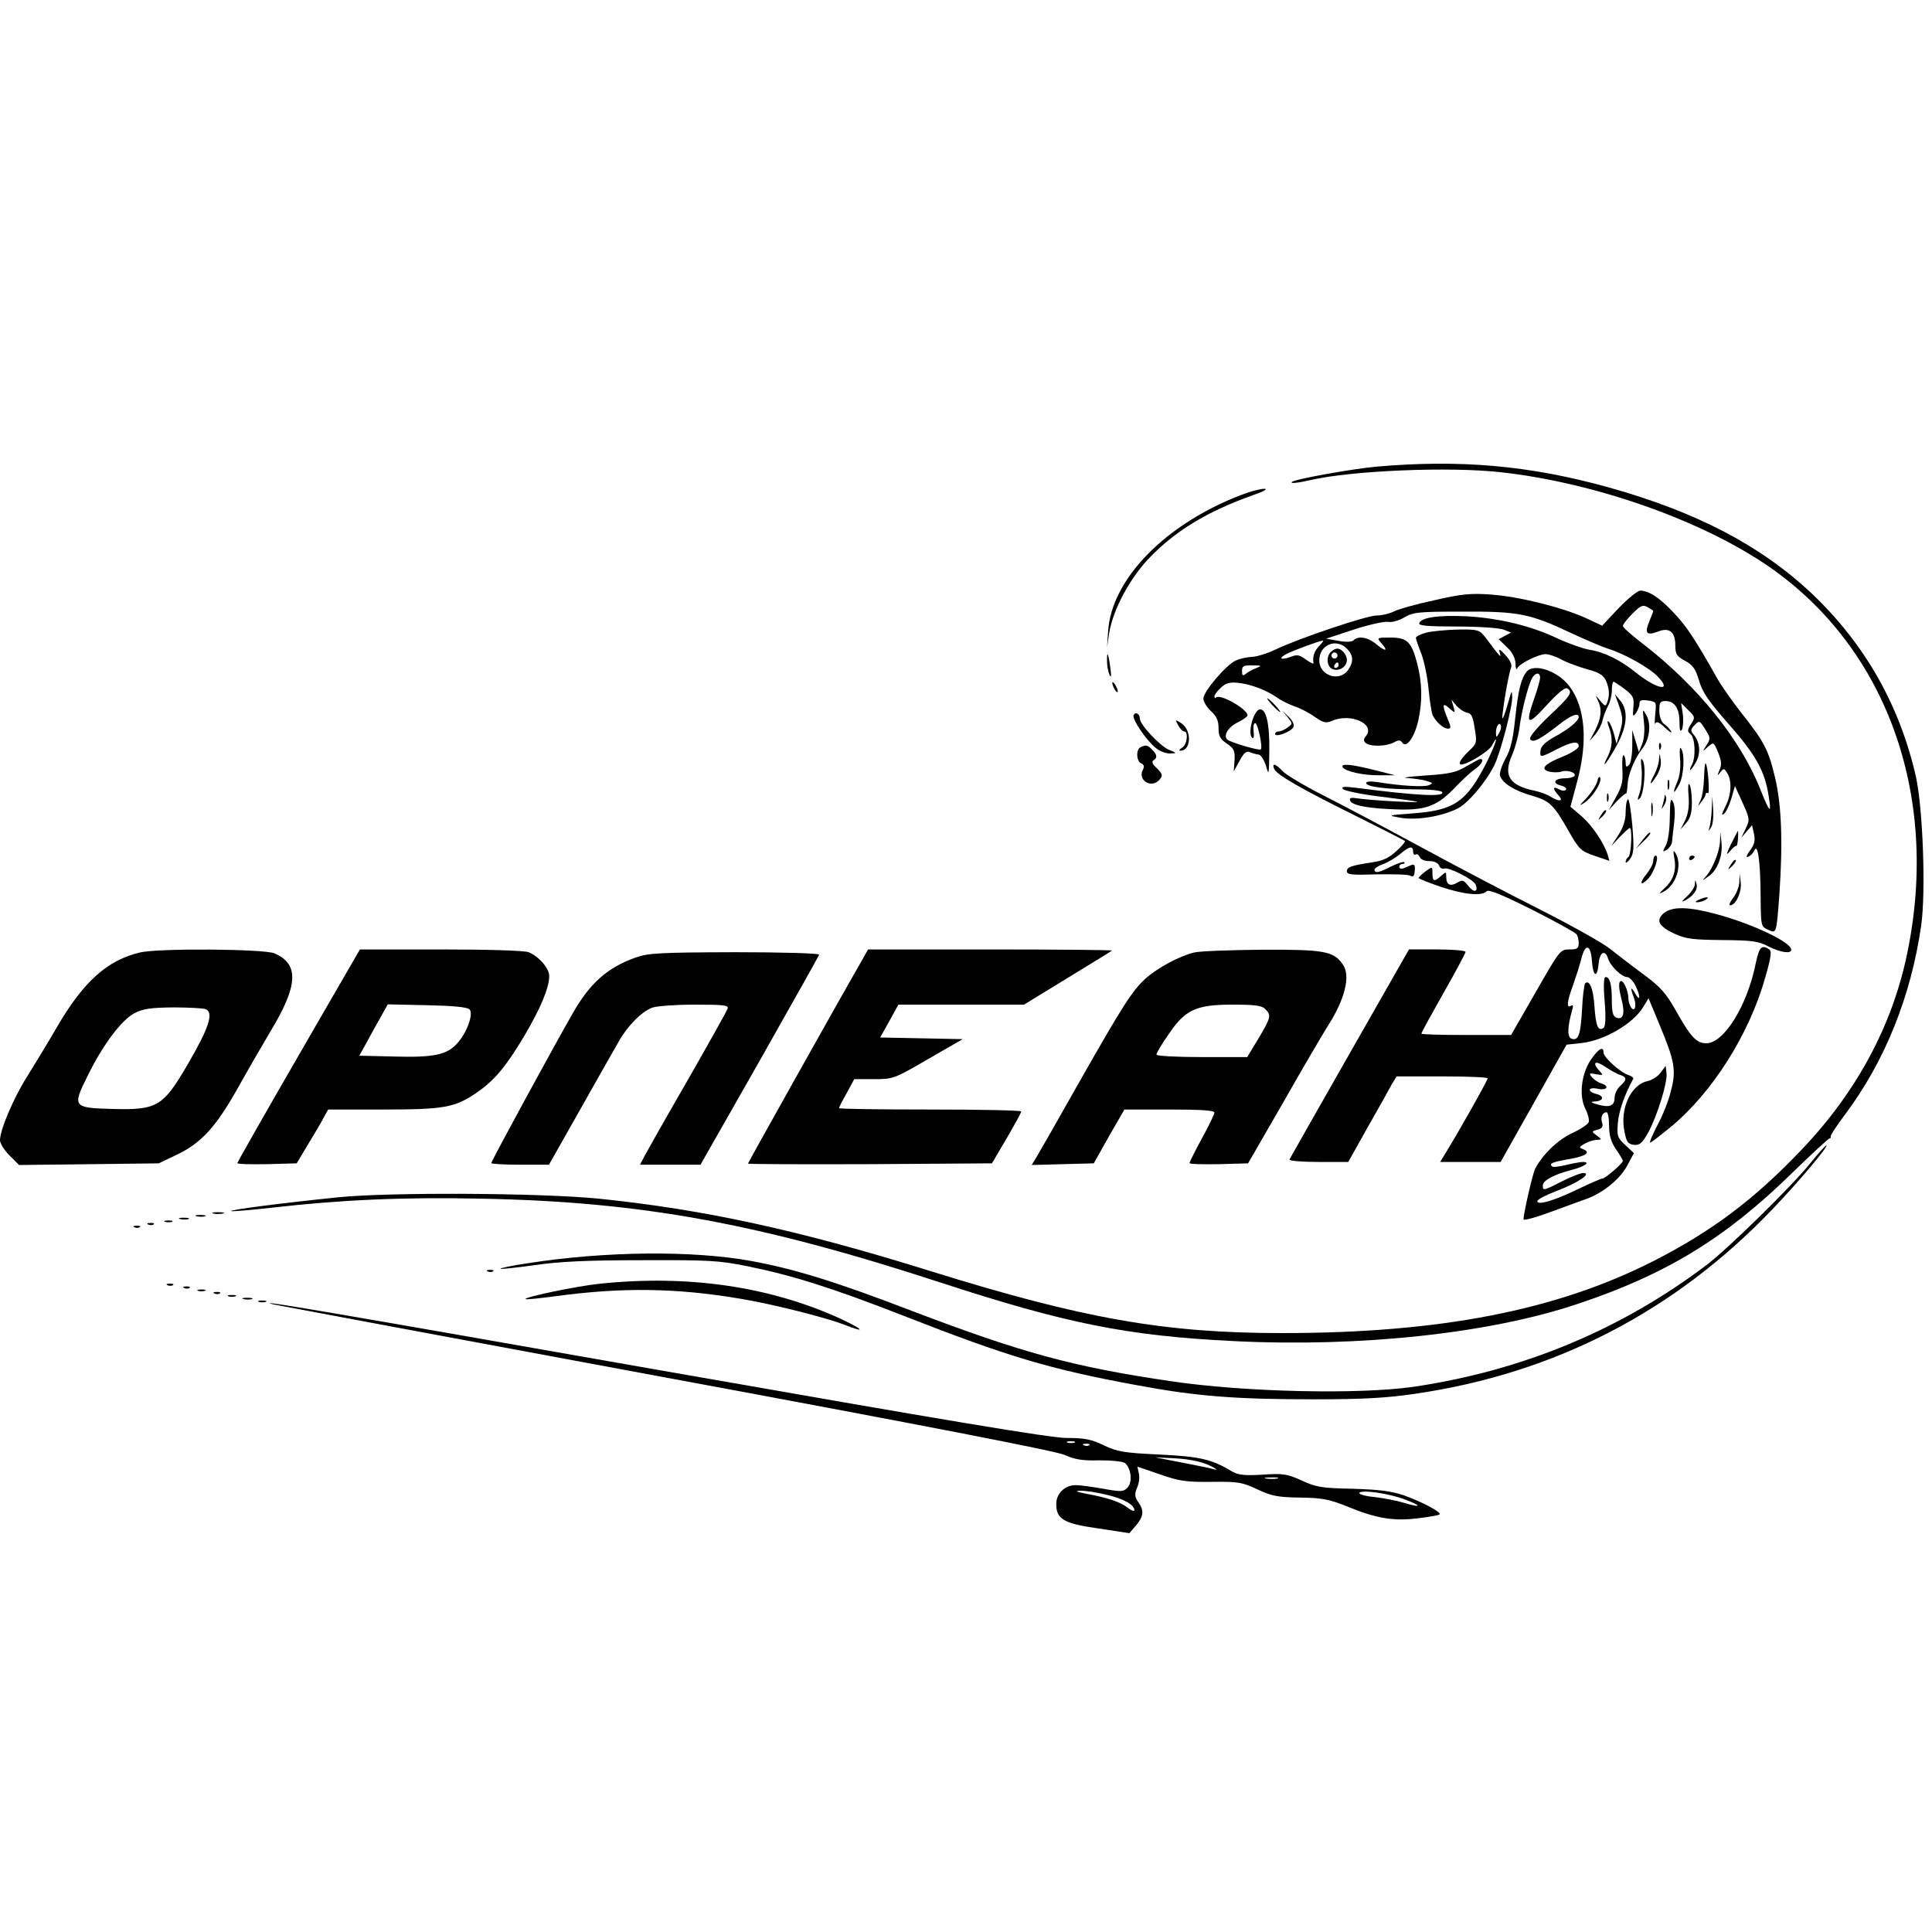<?xml version="1.0" standalone="no"?>
<!DOCTYPE svg PUBLIC "-//W3C//DTD SVG 20010904//EN"
 "http://www.w3.org/TR/2001/REC-SVG-20010904/DTD/svg10.dtd">
<svg version="1.0" xmlns="http://www.w3.org/2000/svg"
 width="700pt" height="700pt" viewBox="0 0 700 700"
 preserveAspectRatio="xMidYMid meet">
<g transform="translate(0,700) scale(0.1,-0.1)"
fill="#000000" stroke="none">
<path d="M4984 5309 c-85 -8 -293 -45 -303 -55 -7 -7 21 -4 69 7 149 34 501
49 688 28 327 -36 703 -165 949 -327 443 -292 644 -837 523 -1417 -54 -262
-184 -502 -381 -709 -175 -184 -327 -297 -538 -405 -353 -179 -773 -261 -1346
-261 -425 0 -720 52 -1275 225 -474 148 -820 223 -1200 262 -211 21 -757 24
-945 5 -205 -21 -399 -46 -387 -50 6 -2 71 4 144 12 253 29 477 39 763 33 578
-11 1004 -89 1660 -303 459 -150 680 -194 1065 -213 459 -23 928 28 1244 134
322 107 538 239 779 475 71 69 132 125 135 125 4 0 6 3 5 7 -2 4 22 40 52 80
145 194 239 428 276 686 17 122 6 422 -19 537 -59 260 -185 481 -376 663 -185
175 -419 297 -737 386 -288 80 -539 102 -845 75z"/>
<path d="M4495 5206 c-274 -106 -467 -304 -480 -492 l-4 -59 8 53 c14 82 71
190 139 264 96 102 213 174 382 234 40 14 56 23 40 23 -14 0 -52 -10 -85 -23z"/>
<path d="M5865 4797 l-60 -64 -62 29 c-88 39 -242 77 -343 84 -71 5 -105 2
-204 -21 -66 -14 -132 -33 -147 -41 -16 -8 -43 -14 -61 -14 -36 0 -280 -82
-368 -124 -30 -14 -68 -26 -85 -26 -16 -1 -42 -6 -57 -13 -35 -15 -118 -113
-118 -138 0 -11 12 -31 28 -46 20 -18 27 -35 27 -61 0 -29 6 -40 30 -56 26
-18 30 -26 28 -61 l-3 -40 21 38 c15 29 25 37 37 32 9 -4 24 -8 32 -9 8 0 20
-19 27 -41 10 -37 11 -33 12 57 1 95 -11 148 -33 148 -24 0 -48 -91 -28 -104
5 -3 6 8 4 25 -2 16 0 29 6 29 9 0 28 -88 20 -95 -5 -6 -111 26 -121 35 -16
15 3 46 38 63 19 9 35 21 35 25 0 23 -99 79 -114 65 -3 -4 -6 -2 -6 4 0 5 10
19 23 31 18 17 32 21 63 18 46 -5 102 -26 142 -54 15 -11 43 -24 62 -31 19 -6
52 -23 73 -38 32 -22 41 -24 63 -15 66 30 159 -11 123 -55 -9 -10 -9 -17 -2
-24 15 -15 75 -14 103 1 18 10 24 9 31 -1 15 -22 45 22 58 82 15 69 14 134 -4
204 -21 80 -36 95 -98 95 -48 0 -49 -1 -34 -18 28 -31 19 -35 -14 -8 -31 27
-67 34 -85 16 -6 -6 -27 -7 -54 -2 l-45 8 100 33 c55 18 111 30 124 28 13 -3
39 4 59 16 32 19 51 21 211 21 202 1 244 -7 392 -77 52 -24 112 -50 134 -57
62 -19 150 -69 181 -101 56 -58 -3 -47 -80 15 -55 45 -115 74 -168 82 -23 4
-74 22 -113 40 -96 46 -211 74 -330 81 -102 5 -166 -4 -173 -25 -3 -9 32 -12
137 -12 77 0 152 -5 168 -11 l28 -11 -23 -12 -22 -12 30 -29 c20 -19 30 -39
31 -59 0 -17 3 -25 6 -18 6 17 77 52 103 52 12 0 38 -9 58 -20 20 -11 62 -26
93 -35 42 -11 58 -21 67 -40 13 -29 15 -55 5 -80 -5 -15 -8 -15 -25 6 -18 22
-18 22 -9 2 16 -32 13 -64 -9 -108 l-21 -40 21 24 c11 13 23 35 26 50 3 14 12
38 20 53 8 14 14 40 14 57 0 17 3 31 6 31 3 0 21 -12 41 -27 31 -24 34 -31 31
-65 -3 -34 -2 -37 9 -22 7 10 13 25 13 34 0 13 7 15 31 12 31 -5 31 -5 26 -51
-2 -25 -2 -40 0 -33 4 10 14 6 36 -15 16 -15 26 -21 22 -13 -5 8 -16 21 -26
27 -10 8 -17 26 -17 48 0 30 3 35 23 35 32 0 50 -27 50 -76 0 -29 3 -38 9 -27
4 8 6 34 3 56 l-6 40 26 -26 c25 -24 25 -27 10 -50 -14 -22 -14 -27 -2 -37 17
-14 20 -82 5 -111 -6 -10 -8 -19 -6 -19 3 0 13 14 22 31 17 33 13 72 -11 99
-10 12 -10 18 5 33 17 17 18 17 38 -15 20 -31 20 -34 5 -58 -16 -25 -16 -25 5
-6 21 18 21 18 37 -20 12 -30 14 -45 5 -64 -9 -21 -8 -23 3 -8 12 15 14 15 25
-3 18 -28 15 -80 -7 -122 -13 -26 -15 -34 -5 -26 8 6 20 32 27 56 l13 45 28
-61 c26 -58 26 -62 11 -93 l-16 -33 20 23 19 22 7 -31 c5 -24 2 -38 -14 -60
-14 -19 -16 -27 -7 -23 8 3 18 13 22 22 12 29 22 -33 23 -159 1 -114 1 -116
26 -127 32 -15 31 -18 42 128 13 188 8 324 -16 424 -24 100 -39 129 -124 236
-32 41 -70 95 -84 120 -83 147 -112 190 -157 238 -52 56 -92 82 -123 82 -10 0
-45 -29 -78 -63z m125 -11 c0 -2 -7 -20 -15 -39 -17 -42 -9 -51 33 -35 41 16
62 -2 62 -51 0 -31 5 -39 35 -55 29 -16 38 -29 51 -72 12 -42 34 -74 106 -156
99 -112 132 -171 146 -261 11 -68 5 -64 -28 18 -72 185 -228 378 -427 532 -40
30 -73 60 -73 65 0 6 16 26 35 45 29 29 37 33 55 23 11 -6 20 -12 20 -14z
m-1210 -126 c-18 -18 -25 -39 -21 -63 1 -4 -11 2 -27 13 -24 18 -33 19 -56 10
-35 -13 -46 -6 -16 10 23 12 119 48 133 49 4 1 -2 -8 -13 -19z m100 -10 c24
-24 25 -48 4 -78 -31 -44 -104 -20 -104 35 0 57 61 82 100 43z m-329 -71 c-14
-5 -31 -15 -38 -21 -10 -8 -13 -6 -13 11 0 18 6 21 38 20 34 0 35 -1 13 -10z"/>
<path d="M4822 4638 c-19 -19 -14 -56 8 -63 24 -8 50 10 50 34 0 19 -19 41
-35 41 -6 0 -16 -5 -23 -12z m22 -19 c-3 -5 -10 -7 -15 -3 -5 3 -7 10 -3 15 3
5 10 7 15 3 5 -3 7 -10 3 -15z m6 -29 c0 -5 -5 -10 -11 -10 -5 0 -7 5 -4 10 3
6 8 10 11 10 2 0 4 -4 4 -10z"/>
<path d="M5168 4708 c-21 -6 -38 -14 -38 -19 0 -4 9 -31 20 -58 10 -27 22 -84
26 -128 4 -43 11 -86 15 -95 14 -26 39 -48 55 -48 12 0 12 5 -1 36 -21 50 -19
61 6 38 22 -19 22 -19 15 6 l-7 25 18 -22 c10 -11 27 -23 38 -25 16 -2 22 -15
28 -57 9 -52 8 -55 -22 -83 -27 -25 -40 -48 -27 -48 23 0 99 47 111 68 29 54
14 5 -18 -59 -73 -144 -117 -175 -268 -186 -93 -7 -94 -7 -44 -16 58 -10 150
5 207 34 37 19 101 94 132 156 22 44 66 211 65 248 -1 26 -2 24 -13 -15 -18
-64 -27 -81 -21 -40 7 61 23 144 30 161 4 11 -4 27 -20 45 -21 23 -26 25 -21
9 6 -21 5 -20 -54 58 -20 25 -26 27 -98 26 -42 -1 -94 -6 -114 -11z m263 -365
c-10 -17 -10 -16 -11 3 0 23 13 41 18 25 2 -6 -1 -18 -7 -28z"/>
<path d="M4011 4604 c0 -16 4 -38 9 -49 6 -13 7 -5 3 25 -7 53 -13 66 -12 24z"/>
<path d="M5532 4567 c-21 -25 -31 -67 -42 -168 -8 -77 -16 -113 -35 -147 -14
-26 -23 -53 -20 -63 9 -27 52 -54 116 -72 64 -19 78 -32 133 -129 38 -67 45
-72 94 -89 l53 -18 -6 22 c-14 44 -56 106 -95 140 l-40 34 25 94 c39 145 28
268 -29 343 -41 55 -128 84 -154 53z m48 -22 c0 -9 -9 -41 -20 -72 -35 -100
-27 -106 43 -29 39 43 68 67 75 62 22 -13 13 -27 -65 -100 -47 -45 -73 -77
-69 -84 9 -15 33 -3 100 49 46 37 76 49 76 31 0 -14 -38 -45 -88 -72 -31 -17
-48 -33 -50 -47 -4 -29 -2 -29 58 2 55 28 80 32 80 11 0 -7 -25 -24 -55 -36
-70 -28 -87 -47 -51 -56 14 -3 33 -3 42 0 21 8 56 -3 49 -15 -4 -5 -19 -9 -35
-9 -38 0 -48 -18 -15 -26 13 -3 22 -10 19 -15 -3 -5 -13 -5 -25 1 -23 13 -25
3 -2 -22 20 -22 2 -24 -30 -4 -12 8 -38 17 -57 21 -91 19 -114 55 -82 128 11
24 23 69 27 98 7 59 31 154 46 182 12 21 29 22 29 2z"/>
<path d="M4030 4525 c0 -5 5 -17 10 -25 5 -8 10 -10 10 -5 0 6 -5 17 -10 25
-5 8 -10 11 -10 5z"/>
<path d="M5867 4440 c13 -38 14 -52 3 -90 l-13 -45 -9 35 c-5 19 -14 40 -19
45 -6 6 -6 -1 0 -18 15 -40 14 -73 -5 -110 -27 -53 2 -17 35 45 37 67 41 124
12 159 l-20 24 16 -45z"/>
<path d="M4610 4445 c13 -14 26 -25 28 -25 3 0 -5 11 -18 25 -13 14 -26 25
-28 25 -3 0 5 -11 18 -25z"/>
<path d="M5956 4385 c4 -29 1 -63 -6 -80 l-12 -30 -12 40 -12 40 0 -57 c0 -32
-5 -63 -12 -70 -9 -9 -12 -7 -12 9 0 12 -3 24 -7 26 -5 3 -6 -19 -5 -49 3 -44
-1 -63 -23 -102 l-26 -47 29 32 c17 17 32 30 34 28 1 -2 4 13 5 32 2 38 25 94
53 130 27 34 33 88 16 120 -15 27 -15 27 -10 -22z"/>
<path d="M4107 4408 c-5 -15 48 -93 82 -119 13 -11 35 -19 50 -19 26 1 26 1
-5 14 -32 14 -104 91 -104 112 0 18 -17 27 -23 12z"/>
<path d="M4665 4402 c19 -24 19 -24 0 -38 -10 -8 -25 -14 -32 -14 -7 0 -13 -4
-13 -9 0 -15 61 9 67 26 3 8 -5 24 -18 36 l-23 22 19 -23z"/>
<path d="M4269 4372 c6 -12 16 -22 21 -22 17 0 11 -49 -7 -59 -10 -6 -13 -11
-7 -11 40 -1 43 73 5 99 -24 15 -24 15 -12 -7z"/>
<path d="M6011 4294 c0 -11 3 -14 6 -6 3 7 2 16 -1 19 -3 4 -6 -2 -5 -13z"/>
<path d="M4133 4293 c-18 -7 -16 -52 2 -59 10 -4 12 -11 6 -23 -20 -36 28 -68
57 -39 17 17 15 24 -9 47 -13 12 -17 21 -10 26 15 9 14 21 -5 39 -16 17 -21
18 -41 9z"/>
<path d="M6087 4253 c3 -31 0 -62 -10 -86 -19 -44 -14 -49 8 -7 16 31 20 107
6 128 -5 8 -6 -6 -4 -35z"/>
<path d="M6011 4250 c0 -14 -8 -38 -16 -54 -22 -41 -18 -46 6 -9 13 20 19 43
16 60 -4 26 -4 27 -6 3z"/>
<path d="M5948 4212 c2 -28 -1 -65 -7 -84 -9 -25 -9 -30 0 -21 16 16 24 116
11 138 -7 13 -8 3 -4 -33z"/>
<path d="M5312 4223 c-37 -22 -60 -27 -150 -33 -59 -4 -87 -8 -62 -9 25 -2 56
-6 70 -11 22 -6 23 -8 7 -15 -18 -7 -98 -3 -184 11 -27 4 -43 3 -43 -3 0 -14
74 -23 181 -23 48 0 91 -4 94 -10 11 -18 -92 -13 -315 16 -41 5 -52 4 -44 -5
6 -6 62 -18 125 -26 175 -22 182 -24 69 -19 -58 3 -120 8 -139 11 -26 4 -33 3
-29 -8 6 -18 71 -29 178 -32 100 -2 140 14 206 84 23 24 53 52 68 62 24 17 35
37 19 37 -5 -1 -27 -13 -51 -27z"/>
<path d="M6174 4181 c-1 -31 -6 -68 -13 -81 -11 -24 -11 -24 3 -6 9 11 16 24
16 29 0 4 4 6 8 3 8 -5 0 100 -8 108 -3 2 -5 -21 -6 -53z"/>
<path d="M4616 4215 c8 -21 92 -70 294 -170 96 -48 177 -89 180 -92 3 -2 -11
-19 -31 -37 -26 -24 -49 -35 -85 -40 -78 -12 -94 -17 -94 -33 0 -12 18 -14
108 -11 59 1 114 0 122 -5 11 -5 15 -1 16 19 2 18 -2 24 -12 20 -8 -3 -21 -9
-29 -12 -8 -3 -15 -1 -15 5 0 6 5 11 12 11 6 0 9 3 6 6 -3 3 -24 -4 -47 -15
-44 -23 -61 -26 -61 -12 0 5 14 14 31 20 17 6 44 22 61 36 34 29 48 32 48 9 0
-8 4 -13 9 -10 5 3 11 -1 15 -9 3 -9 18 -15 35 -15 17 0 31 -6 35 -16 3 -9 12
-14 19 -11 17 6 107 -40 114 -59 10 -27 -8 -29 -27 -4 -17 22 -22 23 -40 12
-25 -15 -40 -8 -40 20 0 20 -1 20 -18 5 -25 -23 -32 -21 -32 8 0 26 0 26 -25
8 -13 -10 -25 -21 -25 -24 0 -3 36 -17 80 -32 83 -28 148 -35 167 -16 7 7 54
-12 164 -67 85 -43 157 -83 161 -89 4 -5 8 -20 8 -32 0 -19 -5 -23 -34 -23
-33 0 -35 -3 -122 -155 l-89 -155 -162 0 c-90 0 -163 2 -163 5 0 4 36 69 80
147 44 77 80 145 80 149 0 5 -46 9 -102 9 l-103 0 -215 -377 c-118 -207 -216
-380 -218 -384 -2 -5 45 -9 105 -9 l108 0 70 125 c39 68 78 138 87 155 l18 30
165 0 c91 0 165 -3 165 -7 0 -8 -109 -201 -152 -270 l-20 -33 110 0 109 0 120
213 119 212 55 6 c82 9 188 71 223 131 l19 31 39 -94 c56 -134 62 -167 42
-242 -8 -34 -30 -90 -49 -124 -18 -35 -30 -63 -26 -63 3 0 38 27 77 59 149
124 282 334 340 540 22 77 24 95 13 102 -27 17 -35 8 -48 -53 -31 -153 -115
-288 -179 -288 -35 0 -56 22 -111 120 -35 62 -55 84 -114 128 -40 29 -94 71
-122 93 -27 22 -140 85 -250 141 -110 55 -306 158 -435 228 -129 70 -290 155
-357 189 -67 34 -132 73 -145 86 -26 28 -40 32 -32 10z m1152 -698 c4 -56 19
-62 24 -10 3 42 23 55 34 21 8 -28 50 -68 69 -68 8 0 21 -13 30 -30 19 -37 19
-64 0 -30 -17 29 -19 22 -5 -15 11 -30 3 -55 -11 -34 -5 8 -9 22 -9 31 0 30
-20 72 -30 62 -6 -6 -4 -29 4 -61 15 -54 8 -80 -18 -70 -12 5 -16 20 -16 61 0
60 -7 86 -23 86 -6 0 -8 -30 -3 -89 5 -62 3 -92 -5 -96 -19 -12 -27 8 -32 78
-4 65 -18 99 -34 84 -3 -4 -9 -47 -11 -95 -5 -91 -13 -115 -39 -105 -15 6 -14
43 3 102 5 17 4 22 -4 17 -17 -11 -15 15 8 76 10 29 24 72 30 96 14 56 34 50
38 -11z"/>
<path d="M4865 4220 c9 -15 76 -30 135 -29 l55 0 -75 19 c-84 21 -124 25 -115
10z"/>
<path d="M5787 4168 c-4 -14 -22 -41 -39 -60 -26 -26 -28 -30 -8 -17 29 19 64
73 58 91 -3 7 -8 1 -11 -14z"/>
<path d="M6042 4155 c0 -16 2 -22 5 -12 2 9 2 23 0 30 -3 6 -5 -1 -5 -18z"/>
<path d="M6118 4117 c3 -37 -1 -64 -12 -88 l-17 -34 21 24 c15 17 20 37 20 75
0 28 -4 57 -9 64 -4 7 -6 -11 -3 -41z"/>
<path d="M5822 4110 c0 -14 2 -19 5 -12 2 6 2 18 0 25 -3 6 -5 1 -5 -13z"/>
<path d="M6031 4113 c-1 -6 -4 -20 -7 -30 -5 -17 -5 -17 6 0 6 10 9 23 6 30
-3 9 -5 9 -5 0z"/>
<path d="M5898 4104 c-5 -4 -8 -26 -8 -48 0 -27 -9 -55 -26 -81 l-26 -40 31
33 c17 17 33 32 36 32 10 0 5 -99 -5 -105 -5 -3 -10 -11 -10 -18 0 -6 7 -1 16
11 14 20 15 38 8 124 -5 55 -12 96 -16 92z"/>
<path d="M6050 4040 c0 -44 -6 -86 -14 -102 -13 -25 -13 -26 3 -17 9 6 18 19
19 28 1 9 4 41 8 72 4 35 2 64 -5 75 -8 15 -10 3 -11 -56z"/>
<path d="M6202 4068 c-1 -25 -5 -55 -8 -65 -5 -17 -5 -17 6 0 6 9 9 39 7 65
l-3 47 -2 -47z"/>
<path d="M5983 4065 c0 -22 2 -30 4 -17 2 12 2 30 0 40 -3 9 -5 -1 -4 -23z"/>
<path d="M5801 4047 c-13 -21 -12 -21 5 -5 10 10 16 20 13 22 -3 3 -11 -5 -18
-17z"/>
<path d="M5951 3956 l-24 -31 28 27 c16 15 27 29 24 31 -2 3 -15 -10 -28 -27z"/>
<path d="M6272 3942 c-19 -40 -19 -43 -3 -25 10 12 20 20 22 18 2 -2 5 10 6
26 1 16 1 29 0 29 -1 -1 -12 -22 -25 -48z"/>
<path d="M6232 3952 c-2 -38 -26 -98 -50 -126 -17 -19 -17 -19 10 0 32 23 51
76 45 124 l-4 35 -1 -33z"/>
<path d="M6066 3893 c9 -45 -2 -80 -34 -110 -22 -21 -23 -24 -5 -14 47 24 70
100 43 141 -7 11 -8 6 -4 -17z"/>
<path d="M5990 3881 c0 -11 -12 -33 -26 -50 -27 -33 -19 -44 10 -12 20 22 39
81 25 81 -5 0 -9 -9 -9 -19z"/>
<path d="M6120 3889 c0 -5 5 -7 10 -4 6 3 10 8 10 11 0 2 -4 4 -10 4 -5 0 -10
-5 -10 -11z"/>
<path d="M6271 3867 c-13 -21 -12 -21 5 -5 10 10 16 20 13 22 -3 3 -11 -5 -18
-17z"/>
<path d="M6302 3804 c-1 -17 -11 -43 -23 -58 -11 -14 -16 -26 -10 -26 20 0 42
48 38 82 l-4 33 -1 -31z"/>
<path d="M6141 3797 c0 -10 -13 -30 -28 -44 -21 -19 -22 -23 -7 -15 30 16 46
39 41 59 -5 17 -5 17 -6 0z"/>
<path d="M6155 3740 c-13 -6 -15 -9 -5 -9 8 0 22 4 30 9 18 12 2 12 -25 0z"/>
<path d="M6029 3692 c-31 -26 -20 -48 38 -75 41 -19 67 -22 173 -23 107 -1
132 -4 167 -23 44 -22 83 -28 83 -12 0 28 -148 97 -279 131 -95 25 -152 26
-182 2z"/>
<path d="M507 3549 c-117 -28 -202 -103 -297 -264 -35 -61 -86 -144 -112 -186
-49 -77 -98 -193 -98 -230 0 -12 16 -37 35 -56 l34 -34 253 3 253 3 65 31 c89
42 143 101 224 246 38 68 91 159 117 203 100 165 103 243 13 281 -38 16 -421
19 -487 3z m237 -205 c32 -12 14 -67 -66 -204 -88 -150 -109 -162 -270 -158
-144 4 -147 7 -90 121 55 112 122 201 169 226 31 16 58 20 140 21 56 0 108 -3
117 -6z"/>
<path d="M1082 3176 c-122 -211 -222 -387 -222 -390 0 -4 48 -5 107 -4 l108 3
40 67 c22 36 48 80 57 97 l17 31 200 0 c220 0 259 7 338 61 65 45 105 93 171
203 60 101 92 177 92 220 0 28 -39 72 -75 86 -15 6 -150 10 -319 10 l-292 0
-222 -384z m619 167 c16 -16 -10 -87 -46 -125 -37 -40 -84 -50 -227 -46 l-126
3 51 93 52 93 142 -3 c94 -2 146 -7 154 -15z"/>
<path d="M3121 3517 c-87 -151 -411 -730 -411 -733 0 -2 199 -3 442 -2 l442 3
53 90 c29 50 53 93 53 98 0 4 -148 7 -330 7 -181 0 -330 2 -330 5 0 3 12 27
28 55 l27 50 71 0 c70 0 73 1 197 73 l125 72 -149 3 -150 3 33 59 33 60 227 0
228 0 157 96 c87 53 160 98 162 100 2 2 -196 4 -440 4 l-444 0 -24 -43z"/>
<path d="M4327 3549 c-54 -13 -132 -55 -177 -95 -48 -44 -82 -97 -245 -384
-70 -124 -136 -240 -147 -258 l-20 -33 112 3 113 3 55 98 56 97 163 0 c112 0
163 -3 163 -11 0 -6 -20 -48 -45 -93 -25 -46 -45 -86 -45 -90 0 -4 48 -5 106
-4 l106 3 127 220 c69 122 141 244 159 273 65 100 87 187 57 228 -33 48 -68
54 -292 53 -114 -1 -225 -5 -246 -10z m257 -205 c23 -22 21 -30 -24 -106 l-41
-68 -164 0 c-93 0 -165 4 -165 9 0 5 19 38 43 72 61 91 100 109 233 109 80 0
106 -3 118 -16z"/>
<path d="M2301 3530 c-100 -36 -163 -92 -224 -198 -75 -131 -297 -539 -297
-546 0 -3 47 -6 104 -6 l105 0 112 198 c61 108 124 220 140 247 33 59 83 109
122 124 16 6 85 11 154 11 109 0 124 -2 119 -15 -3 -9 -68 -125 -144 -258 -77
-133 -147 -257 -156 -274 l-17 -33 110 0 109 0 214 376 c117 207 215 381 216
385 2 5 -135 9 -305 9 -279 -1 -313 -3 -362 -20z"/>
<path d="M5763 3159 c-34 -52 -43 -132 -18 -178 9 -18 14 -39 11 -47 -3 -8
-30 -26 -61 -40 -52 -25 -106 -77 -133 -129 -9 -18 -42 -161 -42 -183 0 -5 42
6 93 25 50 18 111 41 135 49 62 23 122 72 149 123 l23 43 -31 29 c-29 27 -31
33 -27 82 4 42 23 99 56 159 1 3 -6 9 -18 13 -29 9 -90 64 -90 81 0 26 -19 14
-47 -27z m108 -54 c24 -8 24 -17 -1 -40 -11 -10 -20 -29 -20 -42 0 -30 -18
-37 -61 -25 -25 7 -28 10 -12 11 32 1 38 19 8 27 -36 9 -32 27 5 19 33 -7 43
10 11 20 -11 3 -25 13 -33 22 -12 14 -10 16 15 11 26 -5 27 -4 12 12 -28 31
-16 40 21 15 19 -13 44 -27 55 -30z m-41 -184 c0 -35 7 -58 25 -85 14 -20 25
-39 25 -42 0 -9 -64 -64 -74 -64 -5 0 -46 -18 -90 -39 -86 -42 -146 -59 -146
-43 0 6 31 22 70 37 77 29 129 64 97 65 -10 0 -44 -13 -77 -30 -69 -35 -70
-35 -70 -15 0 18 41 40 104 56 47 12 71 29 41 29 -9 0 -36 -5 -61 -11 -25 -6
-48 -9 -51 -5 -11 11 2 16 66 27 60 11 76 24 45 36 -14 5 -12 8 7 19 13 7 33
14 44 14 20 1 20 1 0 16 -19 14 -19 15 3 21 16 4 21 10 17 24 -7 21 1 39 16
39 5 0 9 -22 9 -49z"/>
<path d="M6017 3114 c-10 -14 -31 -27 -47 -31 -61 -12 -102 -101 -84 -184 7
-37 13 -44 34 -47 21 -2 30 6 52 45 32 59 71 183 66 216 l-3 25 -18 -24z"/>
<path d="M6557 2783 c-70 -86 -294 -305 -372 -365 -310 -235 -669 -385 -1066
-443 -199 -28 -613 -19 -879 21 -353 52 -536 102 -935 254 -276 106 -425 152
-582 181 -213 39 -530 36 -811 -8 -56 -8 -101 -18 -99 -20 3 -2 58 4 123 13
89 13 187 18 389 18 244 1 281 -1 384 -22 163 -33 311 -80 569 -181 376 -147
526 -192 842 -250 215 -40 354 -51 640 -51 181 0 265 5 367 20 508 74 944 300
1298 672 92 96 203 228 192 228 -3 0 -30 -30 -60 -67z"/>
<path d="M773 2603 c9 -2 25 -2 35 0 9 3 1 5 -18 5 -19 0 -27 -2 -17 -5z"/>
<path d="M713 2593 c9 -2 23 -2 30 0 6 3 -1 5 -18 5 -16 0 -22 -2 -12 -5z"/>
<path d="M653 2583 c9 -2 23 -2 30 0 6 3 -1 5 -18 5 -16 0 -22 -2 -12 -5z"/>
<path d="M598 2573 c6 -2 18 -2 25 0 6 3 1 5 -13 5 -14 0 -19 -2 -12 -5z"/>
<path d="M538 2563 c7 -3 16 -2 19 1 4 3 -2 6 -13 5 -11 0 -14 -3 -6 -6z"/>
<path d="M488 2553 c7 -3 16 -2 19 1 4 3 -2 6 -13 5 -11 0 -14 -3 -6 -6z"/>
<path d="M1768 2393 c7 -3 16 -2 19 1 4 3 -2 6 -13 5 -11 0 -14 -3 -6 -6z"/>
<path d="M2175 2349 c-82 -8 -278 -49 -271 -56 2 -2 53 3 112 11 238 32 435
30 669 -10 115 -19 308 -68 375 -94 81 -32 69 -17 -17 23 -255 116 -550 159
-868 126z"/>
<path d="M608 2343 c7 -3 16 -2 19 1 4 3 -2 6 -13 5 -11 0 -14 -3 -6 -6z"/>
<path d="M668 2333 c7 -3 16 -2 19 1 4 3 -2 6 -13 5 -11 0 -14 -3 -6 -6z"/>
<path d="M718 2323 c6 -2 18 -2 25 0 6 3 1 5 -13 5 -14 0 -19 -2 -12 -5z"/>
<path d="M778 2313 c7 -3 16 -2 19 1 4 3 -2 6 -13 5 -11 0 -14 -3 -6 -6z"/>
<path d="M828 2303 c6 -2 18 -2 25 0 6 3 1 5 -13 5 -14 0 -19 -2 -12 -5z"/>
<path d="M883 2293 c9 -2 23 -2 30 0 6 3 -1 5 -18 5 -16 0 -22 -2 -12 -5z"/>
<path d="M938 2283 c6 -2 18 -2 25 0 6 3 1 5 -13 5 -14 0 -19 -2 -12 -5z"/>
<path d="M990 2274 c8 -2 645 -121 1416 -264 945 -175 1417 -267 1450 -281 38
-17 66 -22 128 -20 44 0 85 -4 92 -10 22 -18 28 -68 10 -88 -15 -16 -22 -17
-89 -5 -39 7 -84 13 -98 13 -40 1 -72 -30 -72 -68 0 -55 26 -71 153 -89 l112
-17 24 28 c28 33 30 54 8 85 -13 19 -14 28 -4 52 7 16 10 40 6 53 l-5 23 82
-28 c71 -25 96 -28 187 -27 96 1 110 -1 165 -27 52 -24 73 -29 155 -30 81 -1
106 -6 173 -33 105 -43 166 -53 255 -42 41 5 76 11 78 14 8 8 -65 46 -129 69
-47 16 -92 21 -187 24 -111 2 -132 6 -184 30 -53 24 -67 26 -142 21 -66 -4
-88 -1 -111 12 -72 44 -117 54 -263 61 -128 6 -151 10 -200 33 -45 22 -69 27
-135 27 -59 0 -435 63 -1472 245 -1194 210 -1485 260 -1403 239z m2903 -501
c-7 -2 -19 -2 -25 0 -7 3 -2 5 12 5 14 0 19 -2 13 -5z m54 -9 c-3 -3 -12 -4
-19 -1 -8 3 -5 6 6 6 11 1 17 -2 13 -5z m434 -73 c24 -11 33 -18 20 -15 -13 4
-67 15 -120 25 l-96 19 76 -4 c50 -3 92 -12 120 -25z m247 -48 c-10 -2 -28 -2
-40 0 -13 2 -5 4 17 4 22 1 32 -1 23 -4z m-618 -59 c61 -14 100 -36 100 -56 0
-5 -11 -1 -24 9 -26 21 -74 37 -151 51 -36 7 -42 10 -20 11 17 0 59 -6 95 -15z
m1078 -16 c65 -24 64 -33 -1 -13 -26 8 -74 17 -107 21 -33 3 -57 10 -55 15 8
12 103 -1 163 -23z"/>
</g>
</svg>
